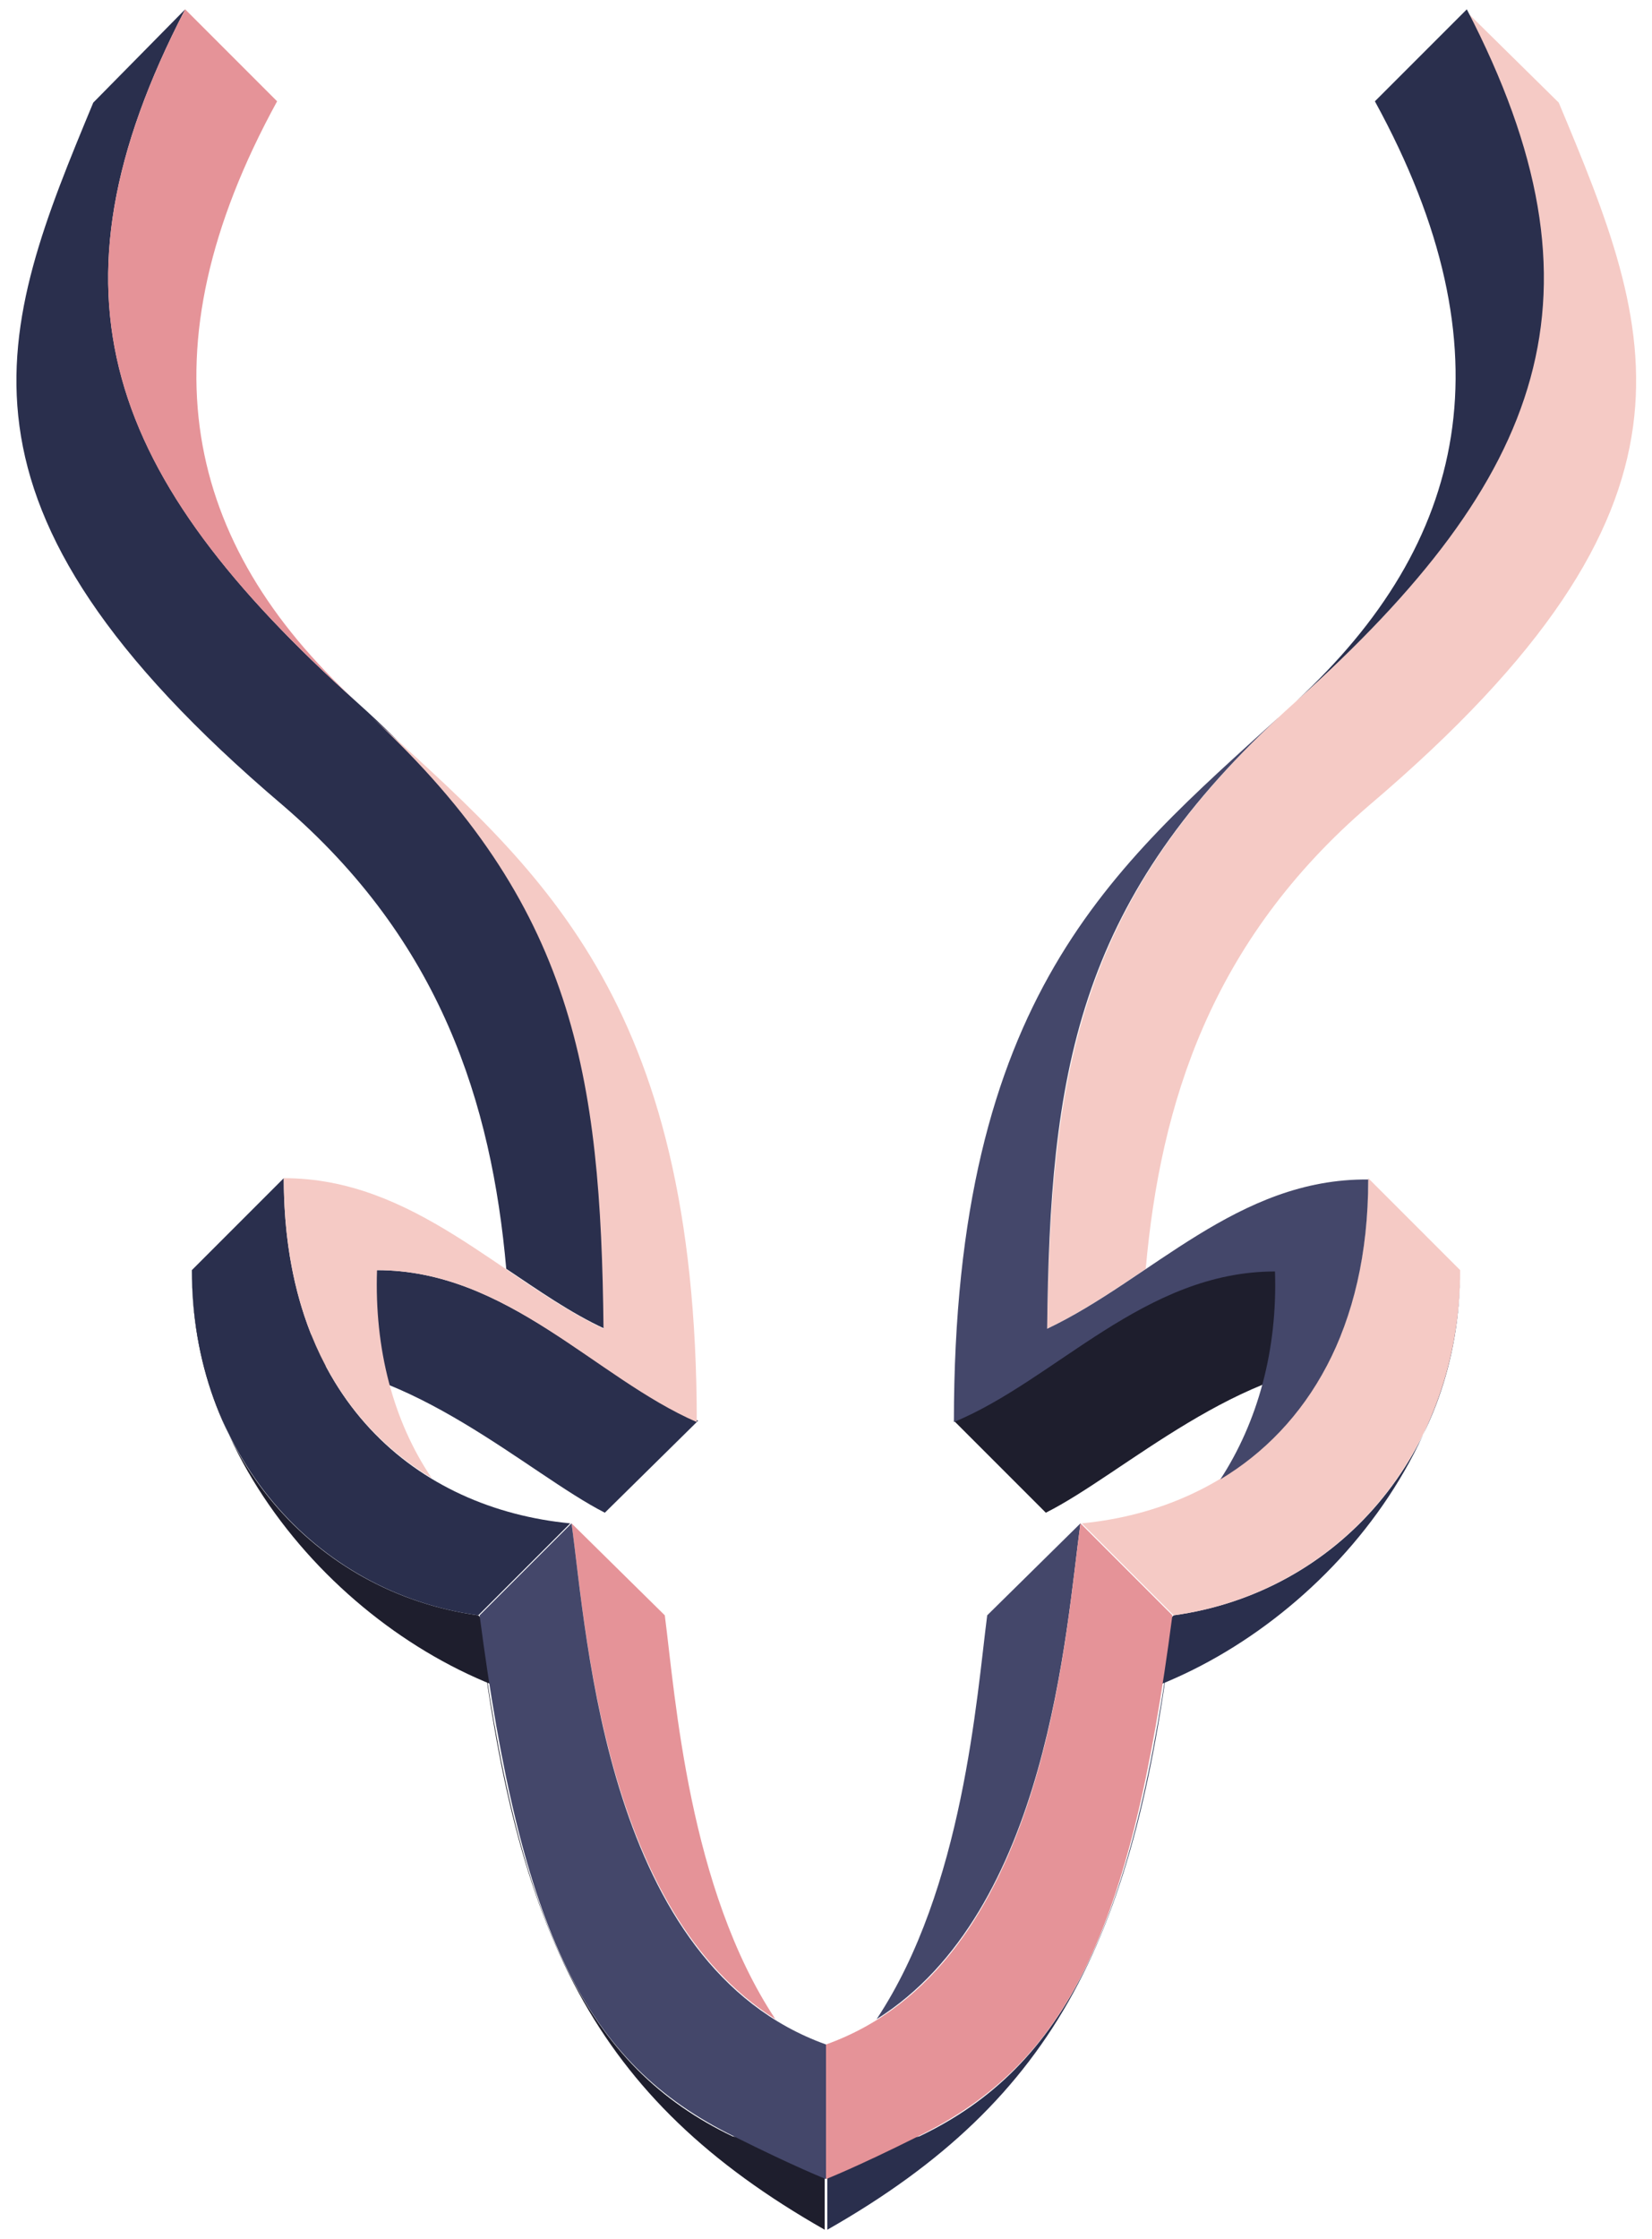 <?xml version="1.0" encoding="utf-8"?>
<!-- Generator: Adobe Illustrator 21.0.0, SVG Export Plug-In . SVG Version: 6.00 Build 0)  -->
<svg version="1.1" id="Layer_1" xmlns="http://www.w3.org/2000/svg" xmlns:xlink="http://www.w3.org/1999/xlink" x="0px" y="0px"
	 viewBox="0 0 124 168" style="enable-background:new 0 0 124 168;" xml:space="preserve">
<style type="text/css">
	.st0{fill:#2A2F4D;}
	.st1{fill:#F5CAC5;}
	.st2{fill:#1E1E2D;}
	.st3{fill:#44476A;}
	.st4{fill:#E59398;}
</style>
<g>
	<path class="st0" d="M38,95.2c2.4,1.6,4.8,3.3,7.4,4.5c-0.2-19.6-2.3-32.4-18.6-47C8,35.8,2.8,22.1,13.9,0.7L7,7.7
		C-0.1,24.8-5.4,37.8,21.2,60.4C33.1,70.6,36.9,82.8,38,95.2z"/>
	<path class="st1" d="M78.6,99.7c2.5-1.2,4.9-2.8,7.4-4.5c1.1-12.4,4.9-24.6,16.8-34.8c26.6-22.6,21.4-35.5,14.2-52.7l-7-6.9
		c11.1,21.4,5.9,35.1-12.8,51.9C81,67.2,78.9,80.1,78.6,99.7C78.6,99.7,78.6,99.7,78.6,99.7z"/>
	<g>
		<path class="st2" d="M95.7,95.3c-9.8,0-16.4,8.1-24.1,11.3l6.9,6.9c5.8-2.9,14.6-11.3,24.1-11.3L95.7,95.3z"/>
		<path class="st2" d="M14.4,95.3c0,13.8,9.2,24.2,21.5,25.9l6.9,6.9C29.1,125.7,14.4,111.8,14.4,95.3"/>
		<path class="st2" d="M35.9,121.2c2.9,23.3,8.2,33.9,19.1,39.1l6.9,1.2v5.8C44.5,157.4,38.7,145.1,35.9,121.2z"/>
	</g>
	<g>
		<path class="st0" d="M109.6,95.3c0,13.8-9.2,24.2-21.5,25.9l-6.9,6.9C94.9,125.7,109.6,111.8,109.6,95.3"/>
		<path class="st0" d="M88.1,121.2c-2.9,23.3-8.2,33.9-19.1,39.1l-6.9,1.2v5.8C79.5,157.4,85.3,145.1,88.1,121.2z"/>
		<path class="st0" d="M28.3,95.3c9.8,0,16.4,8.1,24.1,11.3l-7,6.9c-5.7-2.9-14.6-11.3-24.1-11.3L28.3,95.3z"/>
	</g>
	<path class="st3" d="M81.1,114.3c-1.1,8-2.4,29.1-15.3,37.2c6.5-9.8,7.5-24.1,8.3-30.3L81.1,114.3z"/>
	<path class="st4" d="M81.1,114.3c-1.2,8.7-2.6,33.2-19.1,39.1c0,2.2,0,8.3,0,10.1c0,0,2.3-0.9,6.9-3.2c11.2-5.5,16-15.3,19.1-39.1
		L81.1,114.3z"/>
	<path class="st1" d="M88.1,121.2c12.3-1.7,21.5-12.2,21.5-25.9l-6.9-6.9c0,16.7-10.1,24.8-21.5,25.9L88.1,121.2z"/>
	<path class="st0" d="M110.1,0.7l-6.9,6.9c10.3,18.8,6.9,33.2-5.9,45C116,35.8,121.2,22.1,110.1,0.7z"/>
	<path class="st4" d="M42.9,114.3c1.1,8,2.4,29.1,15.3,37.2c-6.5-9.8-7.5-24.1-8.3-30.3L42.9,114.3z"/>
	<path class="st3" d="M42.9,114.3c1.2,8.7,2.6,33.2,19.1,39.1c0,2.2,0,8.3,0,10.1c0,0-2.3-0.9-6.9-3.2c-11.2-5.5-16-15.3-19.1-39.1
		L42.9,114.3z"/>
	<path class="st0" d="M35.9,121.2c-12.3-1.7-21.5-12.2-21.5-25.9l6.9-6.9c0,16.7,10.1,24.8,21.5,25.9L35.9,121.2z"/>
	<path class="st4" d="M13.9,0.7l6.9,6.9c-10.3,18.8-6.9,33.2,5.9,45C8,35.8,2.8,22.1,13.9,0.7z"/>
	<path class="st1" d="M52.3,106.7c0-32-12-41.6-24.4-52.9c15.2,14.1,17.2,26.8,17.4,45.9c0,0,0,0,0,0C37.6,96,31.1,88.4,21.3,88.4
		c0,11.3,4.6,18.6,11.1,22.5c-2.9-4.3-4.3-9.7-4.1-15.6C38.1,95.3,44.7,103.4,52.3,106.7C52.3,106.7,52.3,106.7,52.3,106.7z"/>
	<path class="st3" d="M78.6,99.7C78.6,99.7,78.6,99.7,78.6,99.7c0.2-19.1,2.2-31.8,17.4-45.9c-12.4,11.3-24.4,20.9-24.4,52.9
		c0,0,0,0,0,0c7.7-3.2,14.3-11.3,24.1-11.3c0.2,5.9-1.3,11.3-4.1,15.6c6.5-3.9,11.1-11.3,11.1-22.5C92.9,88.4,86.4,96,78.6,99.7z"/>
</g>
</svg>
